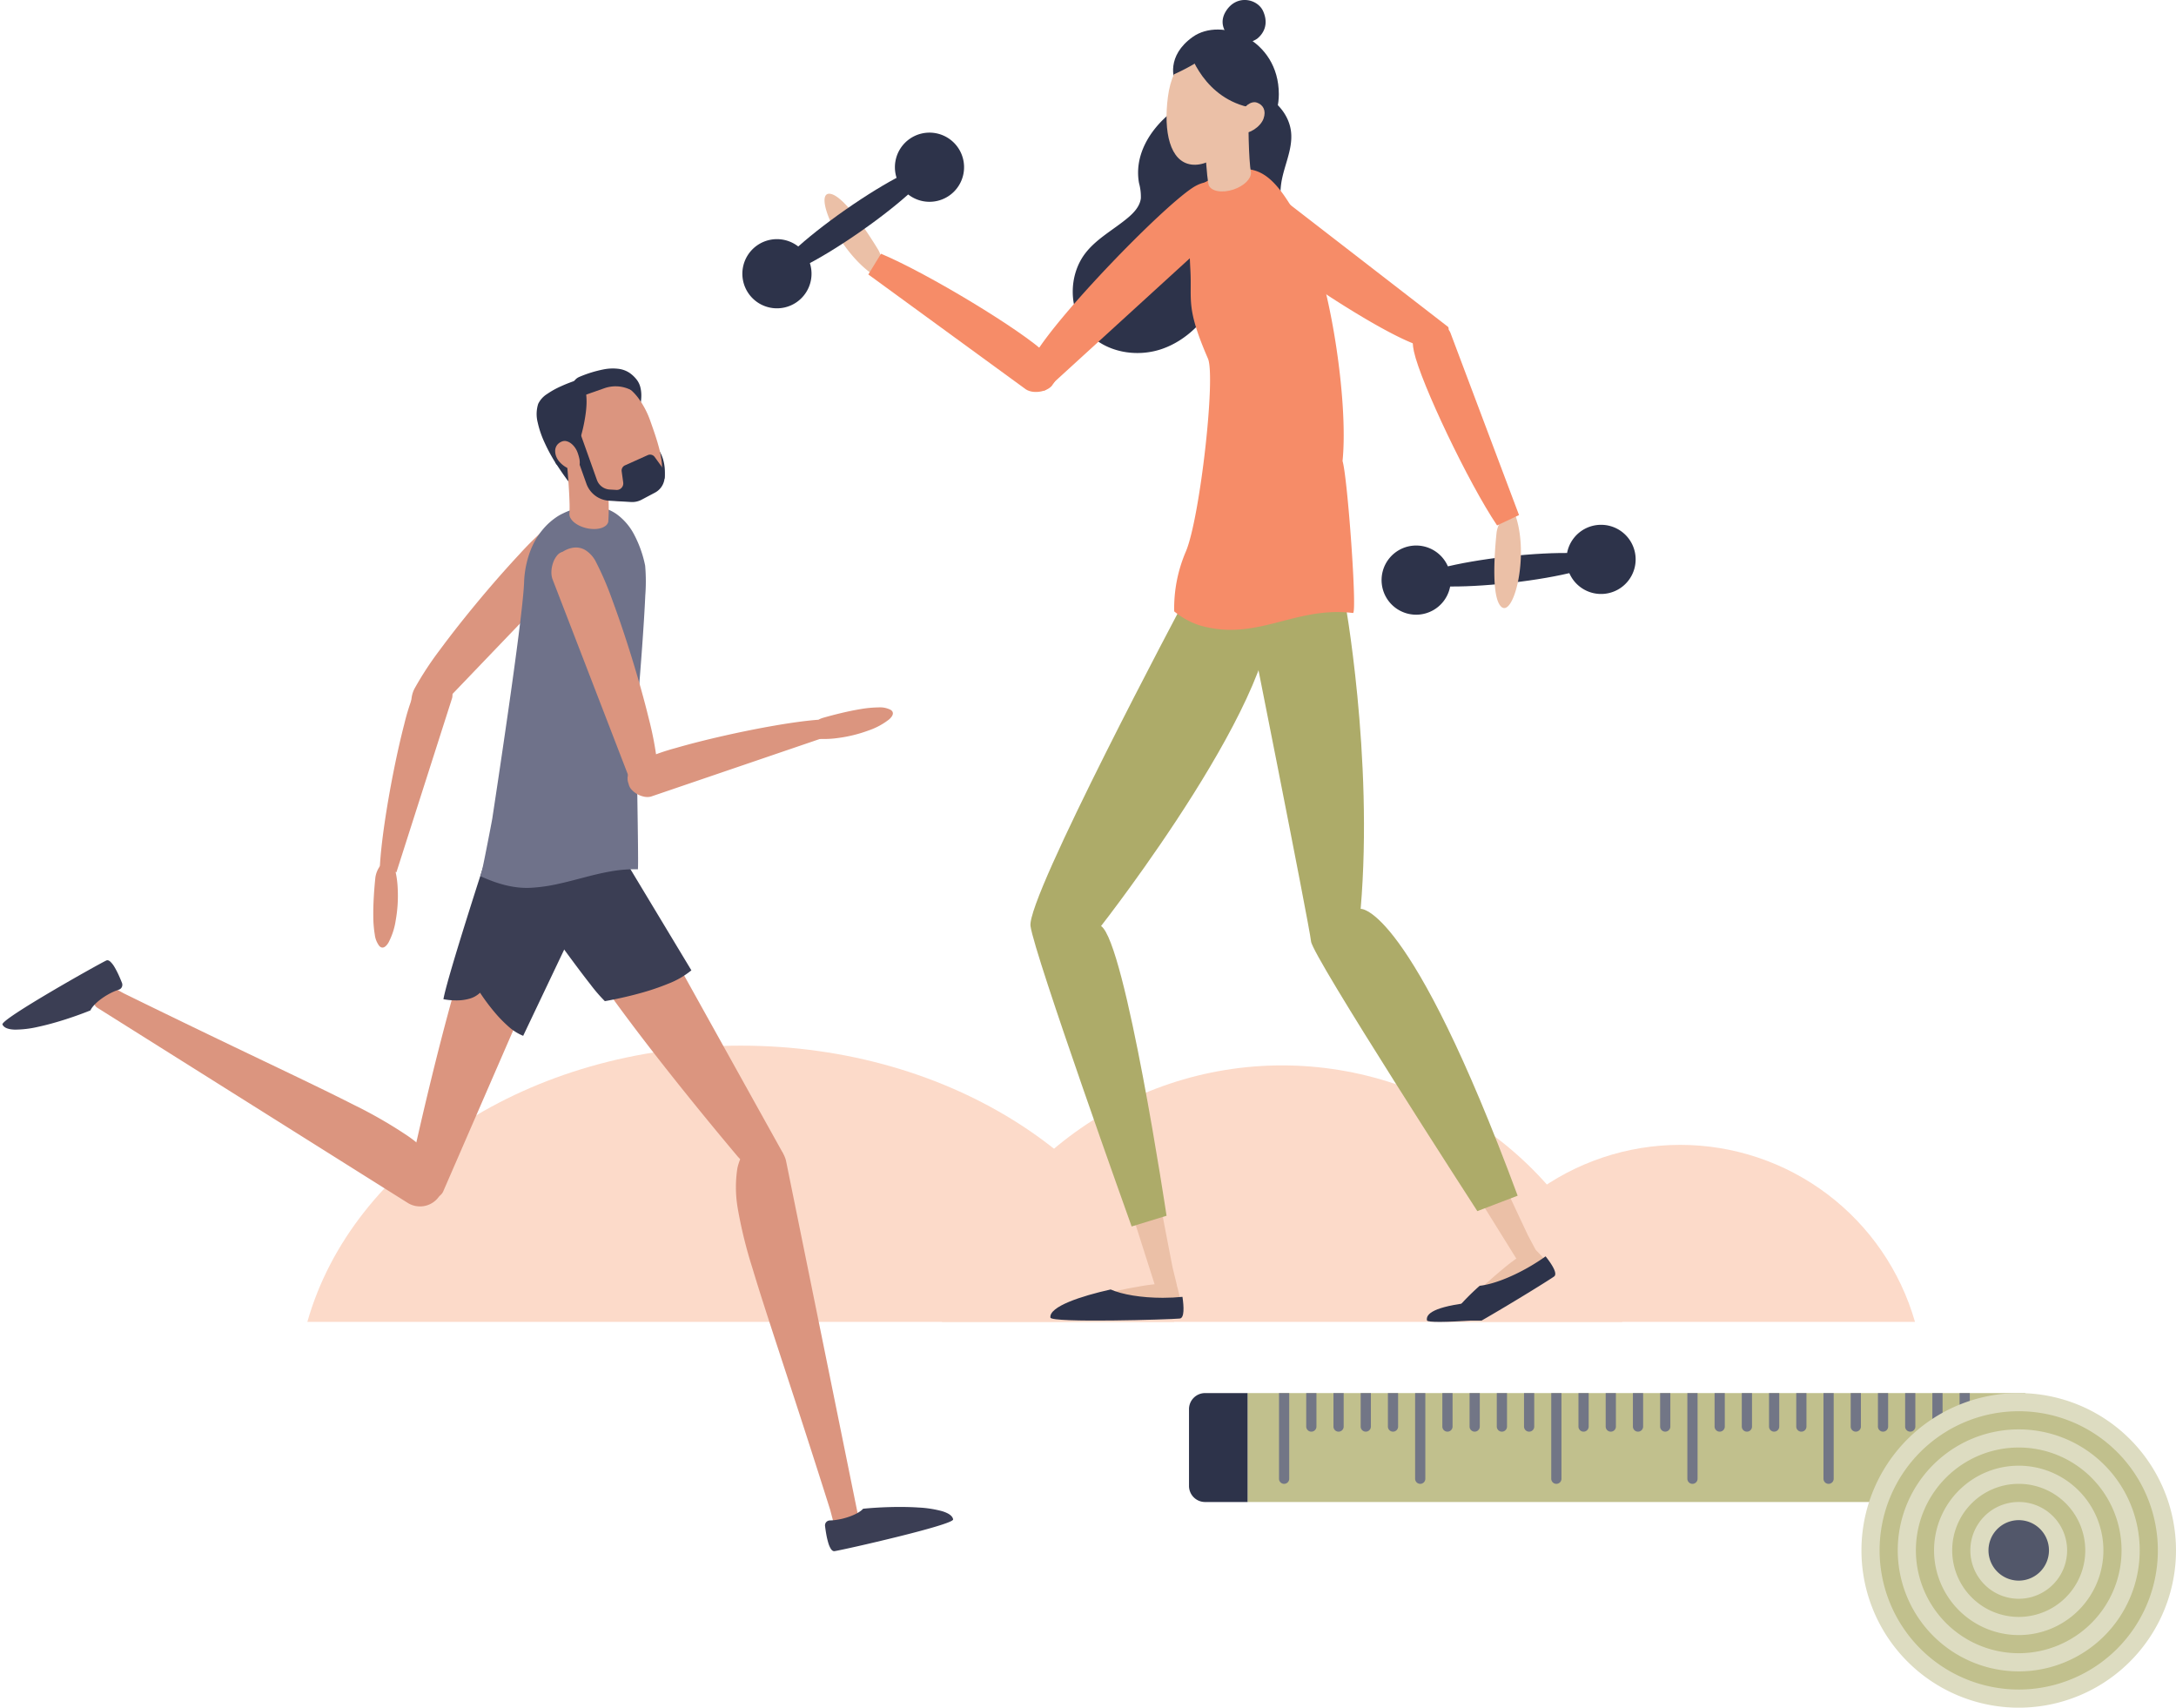<svg xmlns="http://www.w3.org/2000/svg" xmlns:xlink="http://www.w3.org/1999/xlink" width="662.732" height="520.015" viewBox="0 0 662.732 520.015"><defs><clipPath id="clip-path"><path id="Path_10363" data-name="Path 10363" d="M194.2,83.971H401.417a107.77,107.77,0,0,0-207.215,0" transform="translate(-194.202 -5.863)" fill="none"></path></clipPath><linearGradient id="linear-gradient" x1="-0.918" y1="0.902" x2="-0.913" y2="0.902" gradientUnits="objectBoundingBox"><stop offset="0" stop-color="#ff8f8f"></stop><stop offset="0.998" stop-color="#fcdac9"></stop><stop offset="1" stop-color="#fcdac9"></stop></linearGradient><clipPath id="clip-path-2"><path id="Path_10364" data-name="Path 10364" d="M343.7,83.361h143a74.371,74.371,0,0,0-143,0" transform="translate(-343.696 -29.459)" fill="none"></path></clipPath><linearGradient id="linear-gradient-2" x1="-2.377" y1="0.902" x2="-2.37" y2="0.902" xlink:href="#linear-gradient"></linearGradient><clipPath id="clip-path-3"><path id="Path_10365" data-name="Path 10365" d="M132.005,0C67.54,0,13.61,35.968,0,84.123H264.008C250.4,35.968,196.469,0,132.005,0Z" fill="none"></path></clipPath><linearGradient id="linear-gradient-3" x1="0.012" y1="0.886" x2="0.016" y2="0.886" xlink:href="#linear-gradient"></linearGradient><clipPath id="clip-path-4"><rect id="Rectangle_173" data-name="Rectangle 173" width="272.061" height="402.536" fill="none"></rect></clipPath><clipPath id="clip-path-5"><rect id="Rectangle_326" data-name="Rectangle 326" width="300.605" height="95.801" fill="none"></rect></clipPath><clipPath id="clip-path-6"><path id="Rectangle_172" data-name="Rectangle 172" d="M0,0H291.2l-.938,360.149H1.34Z" fill="none"></path></clipPath></defs><g id="Group_616" data-name="Group 616" transform="translate(-1130.926 -2205.49)"><g id="Group_467" data-name="Group 467" transform="translate(1224.537 2523.904)"><g id="Group_435" data-name="Group 435" transform="translate(193.264 6.015)"><g id="Group_434" data-name="Group 434" clip-path="url(#clip-path)"><rect id="Rectangle_289" data-name="Rectangle 289" width="213.601" height="97.109" transform="translate(-7.259 0.68) rotate(-5.356)" fill="url(#linear-gradient)"></rect></g></g><g id="Group_437" data-name="Group 437" transform="translate(346.622 30.22)"><g id="Group_436" data-name="Group 436" clip-path="url(#clip-path-2)"><rect id="Rectangle_290" data-name="Rectangle 290" width="147.405" height="67.014" transform="translate(-5.009 0.469) rotate(-5.356)" fill="url(#linear-gradient-2)"></rect></g></g><g id="Group_439" data-name="Group 439" transform="translate(0)"><g id="Group_438" data-name="Group 438" clip-path="url(#clip-path-3)"><rect id="Rectangle_291" data-name="Rectangle 291" width="276.639" height="108.954" transform="matrix(0.996, -0.093, 0.093, 0.996, -13.775, 0.732)" fill="url(#linear-gradient-3)"></rect></g></g></g><g id="Group_468" data-name="Group 468" transform="translate(1357.022 2205.49)"><g id="Group_267" data-name="Group 267" transform="translate(0)" clip-path="url(#clip-path-4)"><path id="Path_9178" data-name="Path 9178" d="M408.936,291.3c.248,2.214-12.157,5.423-27.707,7.167s-28.358,1.362-28.606-.852,12.156-5.423,27.707-7.167,28.357-1.362,28.606.852" transform="translate(-147.407 -120.959)" fill="#2d334a"></path><path id="Path_9179" data-name="Path 9179" d="M431.357,286.3A10.532,10.532,0,1,1,443,295.6a10.532,10.532,0,0,1-11.639-9.292" transform="translate(-180.294 -114.791)" fill="#2d334a"></path><path id="Path_9180" data-name="Path 9180" d="M334.594,297.155a10.532,10.532,0,1,1,11.639,9.292,10.531,10.531,0,0,1-11.639-9.292" transform="translate(-139.844 -119.328)" fill="#2d334a"></path><path id="Path_9181" data-name="Path 9181" d="M221.352,325.4c2.326-12.971-3.228-17.595-7.7-19.24a6.937,6.937,0,0,0-10.295,2.906L158.293,409.535a3.217,3.217,0,0,0,3.143,4.531,11.159,11.159,0,0,0,10.5-4.654c12.47-17.734,46.4-67.146,49.422-84.012" transform="translate(-66.054 -127.476)" fill="#ebc0a7"></path><path id="Path_9182" data-name="Path 9182" d="M289.884,302.287c-5.5-11.975-12.7-12.6-17.311-11.393a6.939,6.939,0,0,0-6.79,8.267l20.408,108.2a3.216,3.216,0,0,0,5.167,1.923,11.16,11.16,0,0,0,5.955-9.815c.1-21.679-.277-81.616-7.429-97.187" transform="translate(-111.055 -121.425)" fill="#ebc0a7"></path><path id="Path_9183" data-name="Path 9183" d="M172.484,482.054c-2.9-3.185-5.522-4.447-8.983-3.473a6.98,6.98,0,0,0-4.757,8.84L192.2,592.328a3.222,3.222,0,0,0,6.2-1.746l-1.133-4.621c-14.483-74.173-15.436-92.031-24.784-103.905" transform="translate(-66.222 -199.929)" fill="#ebc0a7"></path><path id="Path_9184" data-name="Path 9184" d="M316.677,481.972c-3.59-2.379-6.442-2.96-9.559-1.167a6.981,6.981,0,0,0-2.448,9.736l58.125,93.521a3.221,3.221,0,0,0,5.582-3.211l-2.23-4.2c-32.2-68.37-37.5-85.452-49.469-94.675" transform="translate(-126.922 -200.554)" fill="#ebc0a7"></path><path id="Path_9185" data-name="Path 9185" d="M200.586,671.847s2.408,8.186.963,8.667-35.151,1.926-37.558.481,4.815-3.852,4.815-3.852,15.89-4.333,25.039-5.3c0,0,6.741-.481,6.741,0" transform="translate(-68.349 -280.766)" fill="#ebc0a7"></path><path id="Path_9186" data-name="Path 9186" d="M179.551,674.72c3.491,1.532,9.291,2.536,15.86,2.536,2.1,0,4.12-.1,6.012-.293.438,2.973.63,6.441-.812,6.607-2.546.294-39.194,1.405-39.408-.294-.424-3.356,9.409-6.561,18.349-8.555" transform="translate(-67.383 -282.056)" fill="#2d334a"></path><path id="Path_9187" data-name="Path 9187" d="M396.312,653.216c-.24-.417-5.844,3.361-5.844,3.361-7.45,5.4-19.064,17.076-19.064,17.076s-.105.119-.275.319h8.681c9.207-5.4,21.013-13,21.658-13.722,1.012-1.138-5.156-7.033-5.156-7.033" transform="translate(-155.145 -273.053)" fill="#ebc0a7"></path><path id="Path_9188" data-name="Path 9188" d="M358.256,687.109c.132.683,6.229.519,13.595.052l-1.668-5.325c-11.173,1.444-12.21,3.8-11.927,5.273" transform="translate(-149.747 -285.031)" fill="#2d334a"></path><path id="Path_9189" data-name="Path 9189" d="M398.858,657.391c-1.546,1.108-3.246,2.205-5.065,3.252-5.695,3.275-11.222,5.3-15.012,5.709a73.768,73.768,0,0,0-9.861,10.6h10.439c9.36-5.374,20.866-12.526,22.09-13.431,1.168-.864-.727-3.773-2.589-6.132" transform="translate(-154.221 -274.812)" fill="#2d334a"></path><path id="Path_9190" data-name="Path 9190" d="M197.381,314.122s-47.785,89.744-46.6,98.572,30.8,91.489,30.8,91.489l10.636-3.26s-12.5-83.211-19.949-88.229c0,0,57.749-73.737,51.539-100.024Z" transform="translate(-63.021 -130.706)" fill="#adab69"></path><path id="Path_9191" data-name="Path 9191" d="M293.16,312.669s8.924,48.41,4.968,94.8c0,0,14.876-1.476,47.814,87.348l-12.281,4.692s-50.228-77.6-50.643-82.127S262.7,313.1,262.7,313.1Z" transform="translate(-109.816 -130.706)" fill="#adab69"></path><path id="Path_9192" data-name="Path 9192" d="M225.968,46.305c-14.99-2.6-35.869,12.353-32.875,28.7a15.554,15.554,0,0,1,.553,4.63c-.3,2.437-2.126,4.389-4.01,5.963-4.235,3.539-9.289,6.2-12.722,10.522-5.494,6.916-5.38,17.813.552,24.356,5.488,6.052,14.866,7.688,22.59,5.024s13.783-9.061,17.341-16.416a24.064,24.064,0,0,1,2.978-5.317c2.45-2.877,6.363-3.983,9.42-6.2a15.3,15.3,0,0,0,5.8-8.6c1.1-4.427.162-9.111.767-13.633.708-5.3,3.523-10.334,3.058-15.658-.591-6.773-6.75-12.207-13.45-13.367" transform="translate(-72.279 -19.234)" fill="#2d334a"></path><path id="Path_9193" data-name="Path 9193" d="M199.962,97.143c7.519-5.069,11.011,1.867,11.188,2.016,2.079,1.749,1.4,7.016-.931,9.373l-54.665,49.909c-.8.888-2.3-.413-3.21-1.182a2.2,2.2,0,0,1-.652-.932c-1.438-2.408-1.049-6.1.429-8.55,7.7-12.779,38.062-44.043,47.84-50.634" transform="translate(-63.036 -39.835)" fill="#f68c68"></path><path id="Path_9194" data-name="Path 9194" d="M280.444,223.645c1.334.164-1.661-41.39-3.183-46.28,1.888-18.346-4.023-56.385-11.458-70.171-9.339-17.315-14.6-23.729-30.625-14.585-5.045,2.878-4.781,16.925-4.262,26.484s-1.454,11.375,5.354,27.076c2.42,5.582-2.467,48.838-6.746,58.8a43.81,43.81,0,0,0-3.536,18.182,24.165,24.165,0,0,0,7.4,4.149c17.635,5.358,29.137-5.849,47.051-3.654" transform="translate(-94.467 -36.976)" fill="#f68c68"></path><path id="Path_9195" data-name="Path 9195" d="M59.909,125.629a8.32,8.32,0,0,0-.661-7.368c-3.485-5.693-10.42-16.207-14.478-16.864-5.582-.9,2.807,18.9,14.6,25.612Z" transform="translate(-17.976 -42.375)" fill="#ebc0a7"></path><path id="Path_9196" data-name="Path 9196" d="M69.781,132.772C84.035,138.734,113,156.3,120,163.156c5.8,5.686,2.266,9.126,2.166,9.313-1.173,2.2-5.754,3.214-8.245,1.61l-48-35Z" transform="translate(-27.557 -55.503)" fill="#f68c68"></path><path id="Path_9197" data-name="Path 9197" d="M259.828,111.423c-5.682-6.067.249-10.914.363-11.117,1.336-2.366,6.285-2.867,8.771-1.16L322.317,140.4c.926.57-.073,2.281-.661,3.322a2.376,2.376,0,0,1-.772.825A8.278,8.278,0,0,1,312.939,146c-12.818-4.553-45.722-26.692-53.111-34.581" transform="translate(-107.589 -41.024)" fill="#f68c68"></path><path id="Path_9198" data-name="Path 9198" d="M245.635,53.06s12-5.44,11.984-17.935C257.6,18.347,240.074,11.5,231.364,17.732c-8.019,5.734-6,12.825-4.866,14.521S245.635,53.06,245.635,53.06" transform="translate(-94.229 -6.464)" fill="#2d334a"></path><path id="Path_9199" data-name="Path 9199" d="M255.153,52.41,241.7,52.263c-.022,1.842.087,19.361,1.333,25.86.665,1.978,4.072,2.615,7.61,1.426,3.181-1.07,5.363-3.25,5.293-5.116l.016,0c-.747-3.9-.865-15.58-.8-22.018" transform="translate(-101.036 -21.848)" fill="#ebc0a7"></path><path id="Path_9200" data-name="Path 9200" d="M246.085,43.189c-1.4,10.7-9.986,18.392-16.523,17.537s-8.549-9.939-7.149-20.635,7.411-15.446,13.948-14.59,11.124,6.992,9.723,17.689" transform="translate(-92.8 -10.619)" fill="#ebc0a7"></path><path id="Path_9201" data-name="Path 9201" d="M233.111,21.735s3.542,14,16.979,17.987c6.922,2.054,8.457-8.761,8.457-8.761l-7.322-9.707S245.5,17.291,241.371,18c-.353.06-8.26,3.74-8.26,3.74" transform="translate(-97.448 -7.488)" fill="#2d334a"></path><path id="Path_9202" data-name="Path 9202" d="M225.727,29.882s11.525-5.019,13.011-9.24S234.2,17.32,234.2,17.32a15.583,15.583,0,0,0-8.468,12.562" transform="translate(-94.362 -7.207)" fill="#2d334a"></path><path id="Path_9203" data-name="Path 9203" d="M254.695,12.4s-5.617-3.8-2.334-9.023,9.639-3.739,11.32.044c1.867,4.2-.121,7.013-1.837,8.373a7.279,7.279,0,0,1-7.149.606" transform="translate(-105.065 0)" fill="#2d334a"></path><path id="Path_9204" data-name="Path 9204" d="M267.183,58.494c-.9,2.522-4.562,4.852-6.389,4.2s-1.551-2.862-.649-5.384,3.228-4.353,5.055-3.7,2.885,2.363,1.983,4.885" transform="translate(-108.456 -22.355)" fill="#ebc0a7"></path><path id="Path_9205" data-name="Path 9205" d="M398.118,267.819a8.322,8.322,0,0,0-3.931,6.267c-.669,6.641-1.506,19.209,1.327,22.187,3.9,4.1,9.2-16.745,3.867-29.227Z" transform="translate(-164.51 -111.634)" fill="#ebc0a7"></path><path id="Path_9206" data-name="Path 9206" d="M376.515,230.165c-8.647-12.8-23.231-43.382-25.321-52.95-1.734-7.937,3.111-8.873,3.3-8.975,2.187-1.2,6.574.468,7.777,3.177L383.2,227.011Z" transform="translate(-146.655 -70.166)" fill="#f68c68"></path><path id="Path_9207" data-name="Path 9207" d="M64.475,87.251c1.276,1.827-8.09,10.57-20.92,19.529s-24.264,14.739-25.54,12.913,8.09-10.57,20.92-19.529S63.2,85.424,64.475,87.251" transform="translate(-7.482 -36.333)" fill="#2d334a"></path><path id="Path_9208" data-name="Path 9208" d="M81.731,85.957A10.532,10.532,0,1,1,96.4,88.563a10.531,10.531,0,0,1-14.664-2.605" transform="translate(-33.373 -29.01)" fill="#2d334a"></path><path id="Path_9209" data-name="Path 9209" d="M1.9,141.7a10.532,10.532,0,1,1,14.664,2.605A10.532,10.532,0,0,1,1.9,141.7" transform="translate(0 -52.313)" fill="#2d334a"></path></g></g><g id="Group_469" data-name="Group 469" transform="translate(1493.053 2629.704)"><rect id="Rectangle_325" data-name="Rectangle 325" width="236.86" height="33.172" transform="translate(17.845 0.001)" fill="#c1c08d"></rect><g id="Group_463" data-name="Group 463" transform="translate(0 0)"><g id="Group_462" data-name="Group 462" clip-path="url(#clip-path-5)"><path id="Path_10492" data-name="Path 10492" d="M328.34,0h12.942V33.172H328.34a4.9,4.9,0,0,1-4.9-4.9V4.9a4.9,4.9,0,0,1,4.9-4.9" transform="translate(-323.439 0)" fill="#2d334a"></path><path id="Path_10493" data-name="Path 10493" d="M71.837,0V26.084a1.554,1.554,0,1,0,3.109,0V0Z" transform="translate(162.857 0)" fill="#727686"></path><path id="Path_10494" data-name="Path 10494" d="M81.32,0V10.192a1.555,1.555,0,1,0,3.11,0V0Z" transform="translate(145.083 0)" fill="#727686"></path><path id="Path_10495" data-name="Path 10495" d="M90.8,0V10.192a1.554,1.554,0,1,0,3.109,0V0Z" transform="translate(127.308 0)" fill="#727686"></path><path id="Path_10496" data-name="Path 10496" d="M100.288,0V10.192a1.554,1.554,0,1,0,3.109,0V0Z" transform="translate(109.533 0)" fill="#727686"></path><path id="Path_10497" data-name="Path 10497" d="M109.772,0V10.192a1.554,1.554,0,1,0,3.109,0V0Z" transform="translate(91.758 0)" fill="#727686"></path><path id="Path_10498" data-name="Path 10498" d="M119.256,0V26.084a1.554,1.554,0,1,0,3.109,0V0Z" transform="translate(73.983 0)" fill="#727686"></path><path id="Path_10499" data-name="Path 10499" d="M128.74,0V10.192a1.554,1.554,0,1,0,3.109,0V0Z" transform="translate(56.207 0)" fill="#727686"></path><path id="Path_10500" data-name="Path 10500" d="M138.223,0V10.192a1.555,1.555,0,1,0,3.11,0V0Z" transform="translate(38.433 0)" fill="#727686"></path><path id="Path_10501" data-name="Path 10501" d="M147.708,0V10.192a1.554,1.554,0,1,0,3.109,0V0Z" transform="translate(20.657 0)" fill="#727686"></path><path id="Path_10502" data-name="Path 10502" d="M157.191,0V10.192a1.555,1.555,0,1,0,3.11,0V0Z" transform="translate(2.883 0)" fill="#727686"></path><path id="Path_10503" data-name="Path 10503" d="M166.675,0V26.084a1.555,1.555,0,0,0,3.11,0V0Z" transform="translate(-14.893 0)" fill="#727686"></path><path id="Path_10504" data-name="Path 10504" d="M176.16,0V10.192a1.554,1.554,0,1,0,3.109,0V0Z" transform="translate(-32.669 0)" fill="#727686"></path><path id="Path_10505" data-name="Path 10505" d="M185.643,0V10.192a1.555,1.555,0,1,0,3.11,0V0Z" transform="translate(-50.443 0)" fill="#727686"></path><path id="Path_10506" data-name="Path 10506" d="M195.127,0V10.192a1.555,1.555,0,1,0,3.11,0V0Z" transform="translate(-68.218 0)" fill="#727686"></path><path id="Path_10507" data-name="Path 10507" d="M204.611,0V10.192a1.555,1.555,0,1,0,3.11,0V0Z" transform="translate(-85.994 0)" fill="#727686"></path><path id="Path_10508" data-name="Path 10508" d="M214.1,0V26.084a1.554,1.554,0,0,0,3.109,0V0Z" transform="translate(-103.77 0)" fill="#727686"></path><path id="Path_10509" data-name="Path 10509" d="M223.579,0V10.192a1.555,1.555,0,1,0,3.11,0V0Z" transform="translate(-121.544 0)" fill="#727686"></path><path id="Path_10510" data-name="Path 10510" d="M233.063,0V10.192a1.555,1.555,0,1,0,3.11,0V0Z" transform="translate(-139.319 0)" fill="#727686"></path><path id="Path_10511" data-name="Path 10511" d="M242.547,0V10.192a1.555,1.555,0,1,0,3.11,0V0Z" transform="translate(-157.095 0)" fill="#727686"></path><path id="Path_10512" data-name="Path 10512" d="M252.031,0V10.192a1.555,1.555,0,1,0,3.11,0V0Z" transform="translate(-174.87 0)" fill="#727686"></path><path id="Path_10513" data-name="Path 10513" d="M261.515,0V26.084a1.555,1.555,0,0,0,3.11,0V0Z" transform="translate(-192.645 0)" fill="#727686"></path><path id="Path_10514" data-name="Path 10514" d="M271,0V10.192a1.554,1.554,0,1,0,3.109,0V0Z" transform="translate(-210.422 0)" fill="#727686"></path><path id="Path_10515" data-name="Path 10515" d="M280.484,0V10.192a1.554,1.554,0,1,0,3.109,0V0Z" transform="translate(-228.197 0)" fill="#727686"></path><path id="Path_10516" data-name="Path 10516" d="M289.967,0V10.192a1.555,1.555,0,1,0,3.11,0V0Z" transform="translate(-245.971 0)" fill="#727686"></path><path id="Path_10517" data-name="Path 10517" d="M299.452,0V10.192a1.554,1.554,0,1,0,3.109,0V0Z" transform="translate(-263.747 0)" fill="#727686"></path><path id="Path_10518" data-name="Path 10518" d="M308.936,0V26.084a1.554,1.554,0,0,0,3.109,0V0Z" transform="translate(-281.523 0)" fill="#727686"></path><path id="Path_10519" data-name="Path 10519" d="M95.8,47.9A47.9,47.9,0,1,0,47.9,95.8,47.9,47.9,0,0,0,95.8,47.9" transform="translate(204.804 0)" fill="#dddcc1"></path><path id="Path_10520" data-name="Path 10520" d="M48.695,91.069A42.373,42.373,0,1,0,6.322,48.7,42.422,42.422,0,0,0,48.695,91.069" transform="translate(204.01 -0.795)" fill="#c1c08d"></path><path id="Path_10521" data-name="Path 10521" d="M49.492,86.337A36.846,36.846,0,1,0,12.646,49.492,36.887,36.887,0,0,0,49.492,86.337" transform="translate(203.213 -1.59)" fill="#dddcc1"></path><path id="Path_10522" data-name="Path 10522" d="M50.285,81.6A31.318,31.318,0,1,0,18.967,50.287,31.354,31.354,0,0,0,50.285,81.6" transform="translate(202.419 -2.385)" fill="#c1c08d"></path><path id="Path_10523" data-name="Path 10523" d="M51.081,76.872a25.79,25.79,0,1,0-25.79-25.791,25.819,25.819,0,0,0,25.79,25.791" transform="translate(201.623 -3.181)" fill="#dddcc1"></path><path id="Path_10524" data-name="Path 10524" d="M51.876,72.14A20.263,20.263,0,1,0,31.614,51.877,20.285,20.285,0,0,0,51.876,72.14" transform="translate(200.828 -3.976)" fill="#c1c08d"></path><path id="Path_10525" data-name="Path 10525" d="M52.669,67.407A14.736,14.736,0,1,0,37.935,52.672,14.753,14.753,0,0,0,52.669,67.407" transform="translate(200.035 -4.771)" fill="#dddcc1"></path><path id="Path_10526" data-name="Path 10526" d="M53.465,62.675a9.208,9.208,0,1,0-9.207-9.208,9.219,9.219,0,0,0,9.207,9.208" transform="translate(199.239 -5.566)" fill="#52576a"></path></g></g></g><g id="Group_466" data-name="Group 466" transform="translate(1130.926 2317.694)"><g id="Group_265" data-name="Group 265" clip-path="url(#clip-path-6)"><path id="Path_9154" data-name="Path 9154" d="M1.148,21.786A28.96,28.96,0,0,1,.01,13.466,15.258,15.258,0,0,1,1.243,7.619,11.615,11.615,0,0,1,3.954,3.812a12.85,12.85,0,0,1,3.294-2.2q.1-.079.2-.156t.2-.15q.1-.074.208-.144t.215-.137a7.083,7.083,0,0,1,9.859,2.626l54.326,97.677a3.262,3.262,0,0,1-2.37,4.814,3.3,3.3,0,0,1-.413.035A11.3,11.3,0,0,1,58.464,102.4c-3.534-4.2-8.6-10.287-14.273-17.313s-11.973-15-17.969-22.974S14.525,46.156,10.04,39.121,2.285,25.991,1.148,21.786" transform="translate(166.09 137.424)" fill="#db957f"></path><path id="Path_9155" data-name="Path 9155" d="M.589,7.631a17.585,17.585,0,0,1,.924-2.838A9.218,9.218,0,0,1,2.8,2.621,6.681,6.681,0,0,1,4.564,1.091,7.986,7.986,0,0,1,6.905.18a7.059,7.059,0,0,1,8.522,5.552L37.552,114.623a2.264,2.264,0,0,1-.184,1.321,4.465,4.465,0,0,1-.856,1.26,6.161,6.161,0,0,1-1.239,1.011,4.524,4.524,0,0,1-1.334.574,3.247,3.247,0,0,1-3.873-2.333l-1.226-4.638C23.1,93.648,18.3,78.992,14.369,66.995S7.385,45.651,5.13,38.115A138.031,138.031,0,0,1,.686,20.049a37.766,37.766,0,0,1-.1-12.419" transform="translate(224.015 235.782)" fill="#db957f"></path><path id="Path_9156" data-name="Path 9156" d="M104.575,54.5a17.6,17.6,0,0,1,1.417,2.627,9.2,9.2,0,0,1,.682,2.43,6.656,6.656,0,0,1-.11,2.326,7.951,7.951,0,0,1-.957,2.318A7.073,7.073,0,0,1,95.7,66.516L1.19,7.11A2.3,2.3,0,0,1,.352,6.058a4.494,4.494,0,0,1-.329-1.5,6.169,6.169,0,0,1,.118-1.6,4.51,4.51,0,0,1,.5-1.366A3.263,3.263,0,0,1,5.029.408L9.264,2.743C26.5,11.2,40.5,17.9,51.951,23.375S72.3,33.112,79.331,36.7a138.808,138.808,0,0,1,16.178,9.287,37.887,37.887,0,0,1,9.066,8.512" transform="translate(28.387 187.522)" fill="#db957f"></path><path id="Path_9157" data-name="Path 9157" d="M29.565,8.846A28.91,28.91,0,0,1,35.48,2.888,15.213,15.213,0,0,1,40.87.32,11.586,11.586,0,0,1,45.539.168a12.841,12.841,0,0,1,3.748,1.285q.121.029.242.061t.241.069q.121.037.241.078t.24.089a7.1,7.1,0,0,1,3.9,9.439L9.6,113.684a3.261,3.261,0,0,1-5.261,1.044,3.319,3.319,0,0,1-.279-.306A11.3,11.3,0,0,1,.374,103.388c1.189-5.361,2.945-13.08,5.075-21.861S10.086,62.9,12.775,53.284,18.338,34.29,21.2,26.449s5.716-14.146,8.365-17.6" transform="translate(125.397 136.893)" fill="#db957f"></path><path id="Path_9158" data-name="Path 9158" d="M26.868,15.27a5.436,5.436,0,0,1,.671-1.061,10.756,10.756,0,0,1,1.067-1.155,16.377,16.377,0,0,1,1.408-1.182,20.4,20.4,0,0,1,1.7-1.143q.5-.3.992-.564t.974-.485c.32-.148.635-.283.942-.4s.607-.227.9-.319a1.511,1.511,0,0,0,.925-.822,1.59,1.59,0,0,0,.141-.619,1.691,1.691,0,0,0-.121-.665c-.3-.748-.648-1.588-1.03-2.417a24.715,24.715,0,0,0-1.221-2.348A7.327,7.327,0,0,0,32.931.425c-.42-.371-.827-.525-1.2-.358-.552.248-2.852,1.493-5.979,3.247S18.673,7.327,14.81,9.606,7.177,14.18,4.416,16-.094,19.182.085,19.574c.472,1.034,1.858,1.495,3.8,1.551a31.781,31.781,0,0,0,7.156-.876c2.707-.584,5.616-1.4,8.372-2.289s5.359-1.839,7.452-2.689" transform="translate(0.67 180.208)" fill="#3b3e54"></path><path id="Path_9159" data-name="Path 9159" d="M11.627.542a5.273,5.273,0,0,1-.935.812,10.688,10.688,0,0,1-1.348.792,16.548,16.548,0,0,1-1.69.725c-.612.225-1.27.432-1.961.611-.378.1-.752.185-1.12.259s-.729.138-1.082.19-.7.093-1.029.122-.654.048-.962.055a1.561,1.561,0,0,0-.63.147,1.487,1.487,0,0,0-.79.913,1.576,1.576,0,0,0-.054.655c.1.781.223,1.663.383,2.542A23.607,23.607,0,0,0,1,10.9a7.158,7.158,0,0,0,.821,1.9c.315.461.675.715,1.082.66.606-.082,3.185-.624,6.709-1.417S17.6,10.2,21.984,9.118s8.683-2.212,11.868-3.171S39.107,4.2,39.034,3.78c-.193-1.1-1.433-1.9-3.327-2.485A33.827,33.827,0,0,0,28.455.173c-2.809-.188-5.878-.209-8.814-.127s-5.739.268-8.014.5" transform="translate(251.254 346.685)" fill="#3b3e54"></path><path id="Path_9160" data-name="Path 9160" d="M13.3,0s-.748,2.288-1.89,5.834S8.733,14.179,7.156,19.205s-3.194,10.274-4.5,14.718S.361,42.006.035,43.811c0,0,.472.1,1.236.2a21.061,21.061,0,0,0,2.99.169,14.15,14.15,0,0,0,3.666-.508,7.513,7.513,0,0,0,3.266-1.831s.431.677,1.175,1.729,1.8,2.477,3.053,3.975a40.593,40.593,0,0,0,4.222,4.405,15.731,15.731,0,0,0,4.682,3.02L50.262.436Z" transform="translate(135.014 148.252)" fill="#3b3e54"></path><path id="Path_9161" data-name="Path 9161" d="M0,19.095s.938,1.324,2.4,3.358,3.45,4.778,5.547,7.618,4.3,5.776,6.209,8.195a47.571,47.571,0,0,0,4.39,5.093s1.213-.2,3.141-.6,4.571-.991,7.431-1.778a73.979,73.979,0,0,0,8.734-2.936A25.873,25.873,0,0,0,44.9,33.975L25.342,1.518,13.871,0Z" transform="translate(165.671 149.304)" fill="#3b3e54"></path><path id="Path_9162" data-name="Path 9162" d="M4.263.716a7.71,7.71,0,0,0-3.637,5.8C.471,8.059.308,9.941.189,11.94S0,16.058.028,18.07a34.562,34.562,0,0,0,.446,5.493,7.1,7.1,0,0,0,1.386,3.51c.9.949,1.884.455,2.774-1A21.177,21.177,0,0,0,6.849,19.3a42.433,42.433,0,0,0,.614-9.654A28.8,28.8,0,0,0,5.432,0Z" transform="translate(113.666 148.789)" fill="#db957f"></path><path id="Path_9163" data-name="Path 9163" d="M42.194,2.045A8.869,8.869,0,0,1,46.615.035a5.567,5.567,0,0,1,3.25.623A7.469,7.469,0,0,1,51.9,2.273c.471.522.731.935.775.967a3.244,3.244,0,0,1,1.093,1.674,7.022,7.022,0,0,1,.275,2.4,9.172,9.172,0,0,1-.484,2.551A6.557,6.557,0,0,1,52.377,12L4.83,61.609a.807.807,0,0,1-.639.319,1.891,1.891,0,0,1-.8-.2,5.855,5.855,0,0,1-.843-.483c-.273-.183-.532-.376-.755-.541a2.039,2.039,0,0,1-.539-.592,2.087,2.087,0,0,1-.12-.232,5.839,5.839,0,0,1-.814-1.815,8.087,8.087,0,0,1-.259-2.078A9.413,9.413,0,0,1,.3,53.871,8.447,8.447,0,0,1,1,51.932a99.789,99.789,0,0,1,7.89-12.041c3.482-4.728,7.62-9.949,11.831-15s8.5-9.92,12.27-13.951a93.147,93.147,0,0,1,9.2-8.9" transform="translate(125.211 45.624)" fill="#db957f"></path><path id="Path_9164" data-name="Path 9164" d="M.071,58.536c.171-3.576.684-8.183,1.415-13.212s1.68-10.482,2.726-15.746S6.4,19.236,7.515,14.957a68.5,68.5,0,0,1,3.145-9.829A11.4,11.4,0,0,1,13.11,1.472,5.284,5.284,0,0,1,15.472.125,4.323,4.323,0,0,1,17.286.071a5.662,5.662,0,0,1,.8.222,3.512,3.512,0,0,1,1.677.808,6.579,6.579,0,0,1,1.414,1.657,7.19,7.19,0,0,1,.87,2.1A4.8,4.8,0,0,1,22.1,6.988L5.119,60.095Z" transform="translate(115.619 93.315)" fill="#db957f"></path><path id="Path_9165" data-name="Path 9165" d="M47.559,64.885c.016-.4.256-3.227.589-7.31S48.91,48.144,49.3,42.7s.752-11,.947-15.5a55.252,55.252,0,0,0-.035-9.15,35.047,35.047,0,0,0-3.363-9.478,17.91,17.91,0,0,0-5.343-6.216A13.042,13.042,0,0,0,34.268.005a20.544,20.544,0,0,0-9.057,2.126,14.109,14.109,0,0,0-2.063,1.175A19.876,19.876,0,0,0,19.257,6.78a22.672,22.672,0,0,0-3.884,6.437,30.193,30.193,0,0,0-2.039,10.061c-.126,3.022-.762,8.8-1.653,15.826S9.646,54.388,8.5,62.375,6.215,78.07,5.327,83.993s-1.52,10.058-1.643,10.9c-.034.234-.218,1.224-.482,2.6s-.606,3.145-.957,4.934-.71,3.6-1.007,5.064S.707,110.077.6,110.485c-.043.171-.088.345-.134.521l-.14.533q-.07.268-.139.539t-.132.539c1.2.551,2.425,1.063,3.662,1.517a37.593,37.593,0,0,0,3.759,1.17,29.41,29.41,0,0,0,3.85.711,24.714,24.714,0,0,0,3.936.141,50.156,50.156,0,0,0,8.262-1.148c2.707-.581,5.379-1.3,8.053-2s5.349-1.363,8.062-1.835a40.559,40.559,0,0,1,8.289-.655h.053l.019,0c.072-.454.071-3.3.031-7.366s-.119-9.365-.2-14.722-.171-10.777-.229-15.09-.085-7.522-.047-8.456" transform="translate(146.278 41.993)" fill="#6f728a"></path><path id="Path_9166" data-name="Path 9166" d="M5.944,10.942s.059-.338.1-.908a15.222,15.222,0,0,0-.017-2.3,13.484,13.484,0,0,0-.6-3.058A10.483,10.483,0,0,0,3.759,1.5C2.976.485,2.35.067,1.851.008A1.2,1.2,0,0,0,.707.673,4.832,4.832,0,0,0,.151,2.1,7.258,7.258,0,0,0,0,2.881Z" transform="translate(196.428 22.693)" fill="#2d334a"></path><path id="Path_9167" data-name="Path 9167" d="M0,0C.085.108.478.718,1.044,1.57S2.35,3.515,3.129,4.591A33.021,33.021,0,0,0,5.445,7.5c.721.779,1.346,1.28,1.74,1.244.541-.05.819-.522.932-1.2A8.785,8.785,0,0,0,8.061,5.1C7.942,4.215,7.755,3.34,7.6,2.685S7.314,1.6,7.314,1.6Z" transform="translate(169.051 28.542)" fill="#2d334a"></path><path id="Path_9168" data-name="Path 9168" d="M20.771,11.307s.081-.313.165-.829a14.251,14.251,0,0,0,.183-2.045,10.4,10.4,0,0,0-.265-2.594A6.2,6.2,0,0,0,19.673,3.36,9.865,9.865,0,0,0,17.616,1.4,7.783,7.783,0,0,0,14.443.147,14.24,14.24,0,0,0,9.54.3,36.975,36.975,0,0,0,2.291,2.543,3.655,3.655,0,0,0,1.2,3.231,3.712,3.712,0,0,0,.076,6.71l1.007,4.938Z" transform="translate(174.204 0)" fill="#2d334a"></path><path id="Path_9169" data-name="Path 9169" d="M1.643,21.43c.619,1.731,1.243,3.376,1.911,4.9a31.734,31.734,0,0,0,2.172,4.2,16.423,16.423,0,0,0,2.664,3.3,11.329,11.329,0,0,0,3.385,2.2c.447.187.916.359,1.407.51a14.523,14.523,0,0,0,1.531.382,13.837,13.837,0,0,0,1.644.215,13.468,13.468,0,0,0,1.746.009q.56-.034,1.137-.117t1.168-.222q.592-.139,1.2-.337t1.223-.462a13.287,13.287,0,0,0,2.759-1.553,8.942,8.942,0,0,0,1.9-1.9,8.08,8.08,0,0,0,1.138-2.225A10.135,10.135,0,0,0,29.1,27.8a16.406,16.406,0,0,0-.138-3.254,30.862,30.862,0,0,0-.727-3.6c-.324-1.256-.721-2.566-1.167-3.925s-.94-2.766-1.457-4.218a26.714,26.714,0,0,0-3.493-6.814,16,16,0,0,0-4.4-4.207A11.463,11.463,0,0,0,12.8.057,11.367,11.367,0,0,0,7.768.7a11.4,11.4,0,0,0-4.3,2.716A11.558,11.558,0,0,0,.767,7.884,16.111,16.111,0,0,0,.031,13.94a26.772,26.772,0,0,0,1.613,7.49" transform="translate(172.494 3.297)" fill="#db957f"></path><path id="Path_9170" data-name="Path 9170" d="M0,1.269,12.016,0c.044.413.162,1.706.306,3.505s.314,4.105.461,6.545.271,5.012.322,7.346a55.053,55.053,0,0,1-.111,5.911,2.182,2.182,0,0,1-.766,1.18,4.15,4.15,0,0,1-1.512.755,7.491,7.491,0,0,1-2.043.268,10.569,10.569,0,0,1-4.388-.983,7.954,7.954,0,0,1-1.614-1A4.929,4.929,0,0,1,1.59,22.346a2.664,2.664,0,0,1-.434-1.258l-.014,0a34.083,34.083,0,0,0,.05-3.785c-.044-1.574-.141-3.4-.267-5.292S.643,8.151.481,6.3.151,2.712,0,1.269" transform="translate(172.261 23.385)" fill="#db957f"></path><path id="Path_9171" data-name="Path 9171" d="M6.072,26.036a3.706,3.706,0,0,0,.523-.009,5.776,5.776,0,0,0,1.293-.253,5.71,5.71,0,0,0,1.652-.837,6.138,6.138,0,0,0,1.6-1.759,19.786,19.786,0,0,0,1.687-3.683,40.8,40.8,0,0,0,1.258-4.375c.345-1.486.613-2.954.8-4.273a29.516,29.516,0,0,0,.308-3.375,19.747,19.747,0,0,0-.249-3.8,9.372,9.372,0,0,0-.668-2.275,4.368,4.368,0,0,0-.692-1.1A1.6,1.6,0,0,0,13.266,0s-.7.2-1.77.579-2.519.919-4.017,1.6a26.215,26.215,0,0,0-4.323,2.4,7.262,7.262,0,0,0-2.691,3,10.283,10.283,0,0,0-.157,5.6,29.522,29.522,0,0,0,2.042,6.042,51.671,51.671,0,0,0,2.5,4.833c.717,1.227,1.22,1.977,1.22,1.977" transform="translate(163.445 3.213)" fill="#2d334a"></path><path id="Path_9172" data-name="Path 9172" d="M3.2,0,8.856,15.865a4.409,4.409,0,0,0,3.9,2.931l2.03.12a1.969,1.969,0,0,0,.877-.147,1.992,1.992,0,0,0,1.206-2.116l-.47-3.4a1.729,1.729,0,0,1,1-1.815l6.954-3.121a1.717,1.717,0,0,1,2.095.561l1.987,2.75a5.509,5.509,0,0,1-1.885,8.105l-4.1,2.172a6.076,6.076,0,0,1-2.837.7l-.056,0h-.112l-.057,0-.133-.008h-.006L17.675,22.5l-5.124-.3a7.819,7.819,0,0,1-6.895-5.187L0,1.15Z" transform="translate(172.94 18.07)" fill="#2d334a"></path><path id="Path_9173" data-name="Path 9173" d="M.3,4.676a5.33,5.33,0,0,0,1.037,1.7,7.974,7.974,0,0,0,1.6,1.387A6.377,6.377,0,0,0,4.7,8.591a2.591,2.591,0,0,0,1.527.03,1.768,1.768,0,0,0,.932-.708,2.315,2.315,0,0,0,.33-1.146,5.764,5.764,0,0,0-.145-1.476A13.828,13.828,0,0,0,6.85,3.6a6.532,6.532,0,0,0-.843-1.623A5.691,5.691,0,0,0,4.833.748,3.742,3.742,0,0,0,3.5.078,2.292,2.292,0,0,0,2.161.122,3.581,3.581,0,0,0,1.036.756a2.875,2.875,0,0,0-.755.984A3.133,3.133,0,0,0,0,3.054,4.819,4.819,0,0,0,.3,4.676" transform="translate(169.085 22.08)" fill="#db957f"></path><path id="Path_9174" data-name="Path 9174" d="M1.526,6.621l7-2.454a10.3,10.3,0,0,1,7.222.153l3.138,1.251L13.33.143,6.96,0,0,3.043Z" transform="translate(175.552 1.847)" fill="#2d334a"></path><path id="Path_9175" data-name="Path 9175" d="M.505,7.736A7.735,7.735,0,0,1,5.6,3.129c1.489-.421,3.314-.912,5.264-1.378S14.887.843,16.875.52A34.5,34.5,0,0,1,22.365,0a7.072,7.072,0,0,1,3.7.756c1.09.726.771,1.783-.512,2.917a21.242,21.242,0,0,1-6.294,3.372A42.4,42.4,0,0,1,9.851,9.338,28.691,28.691,0,0,1,0,9.016Z" transform="translate(245.215 103.21)" fill="#db957f"></path><path id="Path_9176" data-name="Path 9176" d="M13.507,4.273A8.9,8.9,0,0,0,10.2.707,5.567,5.567,0,0,0,6.965.023a7.444,7.444,0,0,0-2.5.7c-.635.3-1.034.579-1.086.592a3.231,3.231,0,0,0-1.653,1.12,7,7,0,0,0-1.175,2.1,9.166,9.166,0,0,0-.536,2.54A6.57,6.57,0,0,0,.282,9.512L25.038,73.647a.809.809,0,0,0,.466.541,1.889,1.889,0,0,0,.817.13,5.838,5.838,0,0,0,.963-.12c.323-.063.635-.141.9-.207a2.039,2.039,0,0,0,.724-.338,2.085,2.085,0,0,0,.2-.167,5.82,5.82,0,0,0,1.449-1.358A8.067,8.067,0,0,0,31.6,70.313a9.4,9.4,0,0,0,.589-2.049,8.451,8.451,0,0,0,.1-2.058,99.935,99.935,0,0,0-2.641-14.152c-1.39-5.706-3.2-12.12-5.138-18.4S20.492,21.217,18.564,16.04A93.415,93.415,0,0,0,13.507,4.273" transform="translate(167.939 54.52)" fill="#db957f"></path><path id="Path_9177" data-name="Path 9177" d="M58.033,0c-3.57.266-8.161.9-13.168,1.764S34.437,3.722,29.207,4.907,18.938,7.368,14.7,8.6A68.235,68.235,0,0,0,4.973,12a11.389,11.389,0,0,0-3.585,2.547A5.306,5.306,0,0,0,.1,16.946a4.346,4.346,0,0,0-.01,1.817,5.677,5.677,0,0,0,.241.8,3.518,3.518,0,0,0,.846,1.657,6.554,6.554,0,0,0,1.686,1.372,7.142,7.142,0,0,0,2.112.817A4.763,4.763,0,0,0,7.105,23.4L59.576,5.507Z" transform="translate(191.135 106.973)" fill="#db957f"></path></g></g></g></svg>